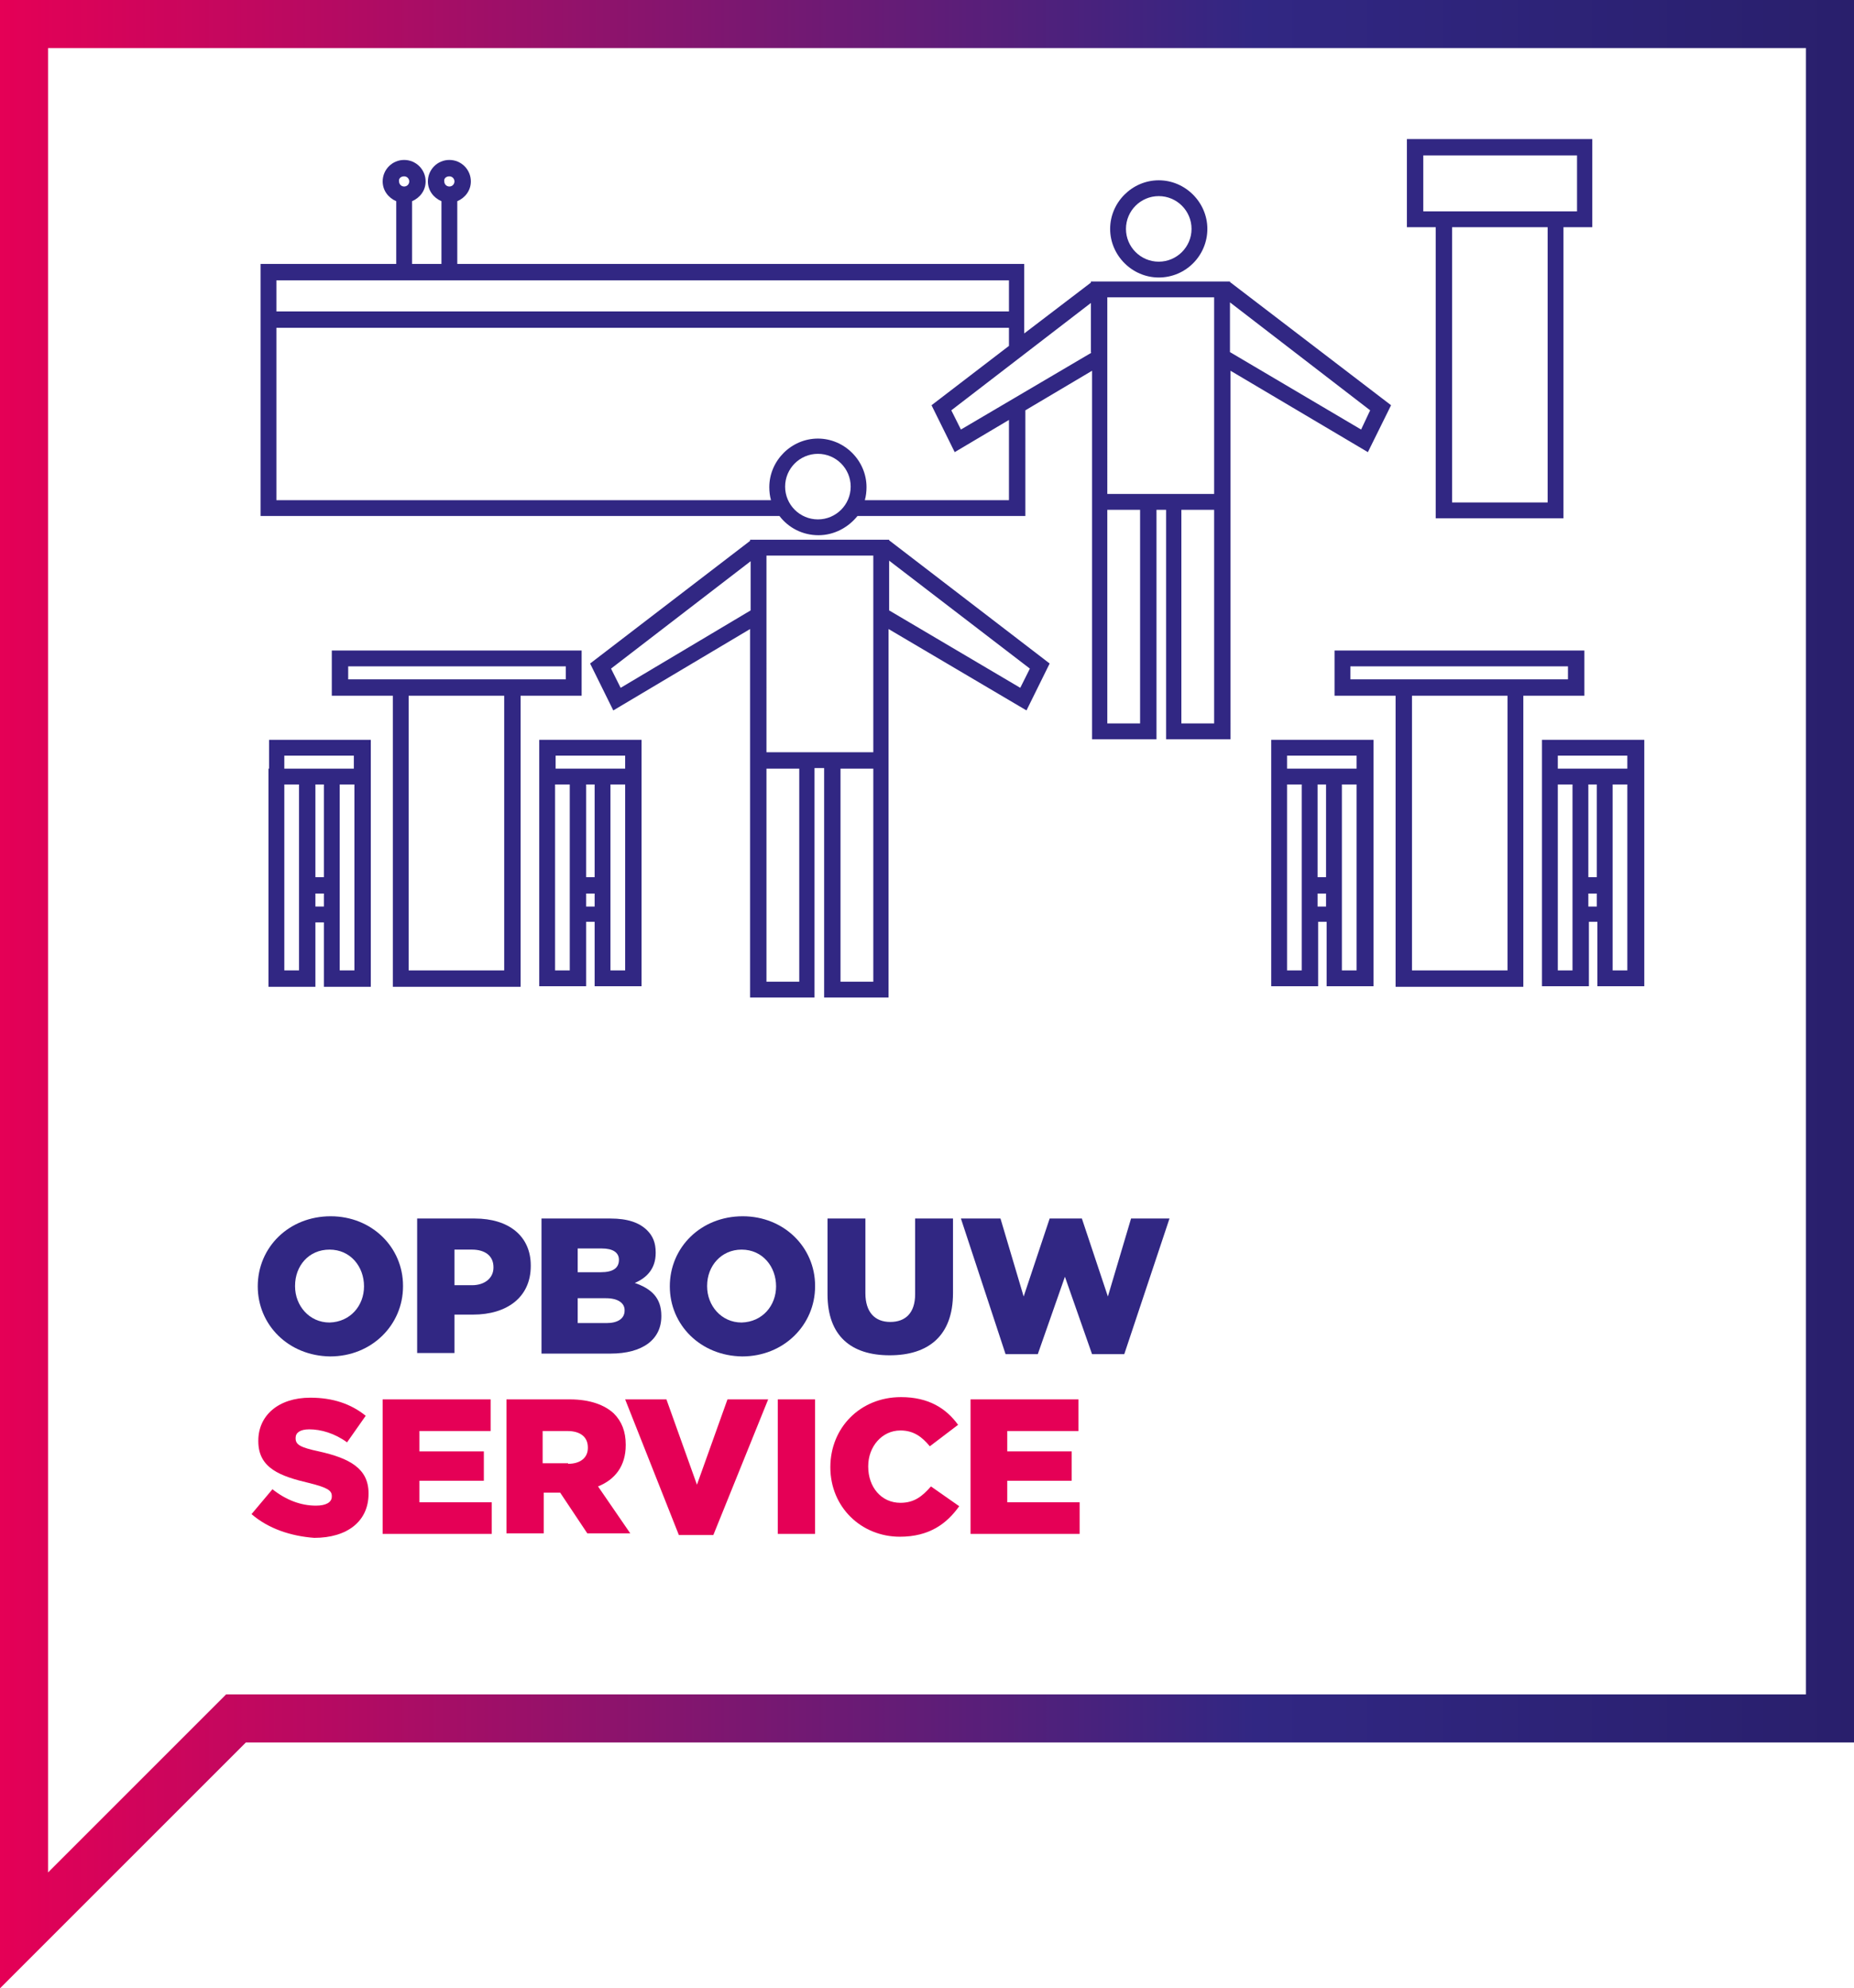 <?xml version="1.0" encoding="utf-8"?>
<!-- Generator: Adobe Illustrator 25.4.0, SVG Export Plug-In . SVG Version: 6.00 Build 0)  -->
<svg version="1.1" id="Laag_1" xmlns="http://www.w3.org/2000/svg" xmlns:xlink="http://www.w3.org/1999/xlink" x="0px" y="0px"
	 width="328px" height="351.8px" viewBox="0 0 328 351.8" style="enable-background:new 0 0 328 351.8;" xml:space="preserve">
<style type="text/css">
	.st0{fill:url(#SVGID_1_);}
	.st1{fill:#312783;}
	.st2{fill:#E50056;}
</style>
<g>
	<linearGradient id="SVGID_1_" gradientUnits="userSpaceOnUse" x1="0" y1="175.913" x2="328.006" y2="175.913">
		<stop  offset="0" style="stop-color:#E50056"/>
		<stop  offset="0.677" style="stop-color:#312783"/>
		<stop  offset="1" style="stop-color:#291F6C"/>
	</linearGradient>
	<path class="st0" d="M319.5,8.5v291.3h-276H40l-2.5,2.5l-29,29V8.5H319.5 M328,0H0v351.8l43.5-43.5H328V0L328,0z"/>
</g>
<g>
	<path class="st1" d="M45.6,227.6L45.6,227.6c0-6.9,5.5-12.4,12.9-12.4c7.3,0,12.8,5.5,12.8,12.3v0.1c0,6.8-5.5,12.4-12.9,12.4
		C51,239.9,45.6,234.4,45.6,227.6z M64.4,227.6L64.4,227.6c0-3.5-2.4-6.5-6.1-6.5s-6.1,2.9-6.1,6.4v0.1c0,3.4,2.5,6.4,6.1,6.4
		C62,233.9,64.4,231,64.4,227.6z"/>
	<path class="st1" d="M73.7,215.6H84c6,0,9.9,3.1,9.9,8.3v0.1c0,5.6-4.3,8.6-10.2,8.6h-3.3v6.8h-6.6V215.6z M83.5,227.4
		c2.3,0,3.8-1.3,3.8-3.1v-0.1c0-2-1.5-3.1-3.8-3.1h-3.1v6.3H83.5z"/>
	<path class="st1" d="M95.8,215.6H108c3,0,5.1,0.7,6.5,2.1c1,1,1.5,2.2,1.5,3.9v0.1c0,2.8-1.6,4.4-3.7,5.3c2.9,1,4.7,2.6,4.7,5.8
		v0.1c0,4.1-3.3,6.6-9,6.6H95.8V215.6z M109.5,222.9c0-1.3-1.1-2-3-2h-4.3v4.2h4.1C108.4,225.1,109.5,224.4,109.5,222.9L109.5,222.9
		z M107.2,229.7h-5v4.4h5.1c2,0,3.2-0.8,3.2-2.2v-0.1C110.5,230.6,109.4,229.7,107.2,229.7z"/>
	<path class="st1" d="M118.5,227.6L118.5,227.6c0-6.9,5.5-12.4,12.9-12.4c7.3,0,12.8,5.5,12.8,12.3v0.1c0,6.8-5.5,12.4-12.9,12.4
		C123.9,239.9,118.5,234.4,118.5,227.6z M137.3,227.6L137.3,227.6c0-3.5-2.4-6.5-6.1-6.5c-3.6,0-6.1,2.9-6.1,6.4v0.1
		c0,3.4,2.5,6.4,6.1,6.4C134.9,233.9,137.3,231,137.3,227.6z"/>
	<path class="st1" d="M146.4,229v-13.4h6.7v13.2c0,3.4,1.7,5.1,4.4,5.1c2.7,0,4.4-1.6,4.4-4.9v-13.4h6.7v13.2c0,7.6-4.4,11-11.2,11
		C150.6,239.8,146.4,236.4,146.4,229z"/>
	<path class="st1" d="M170,215.6h7l4.1,13.8l4.6-13.8h5.7l4.6,13.8l4.1-13.8h6.8l-8,24h-5.7l-4.8-13.7l-4.8,13.7h-5.7L170,215.6z"/>
	<path class="st2" d="M44.5,267.9l3.7-4.4c2.4,1.9,5,2.9,7.7,2.9c1.8,0,2.8-0.6,2.8-1.6v-0.1c0-1-0.8-1.5-4-2.3
		c-5.1-1.2-9-2.6-9-7.4v-0.1c0-4.4,3.5-7.6,9.2-7.6c4,0,7.2,1.1,9.8,3.2l-3.3,4.7c-2.2-1.6-4.6-2.3-6.7-2.3c-1.6,0-2.4,0.6-2.4,1.5
		v0.1c0,1.1,0.8,1.6,4.1,2.3c5.4,1.2,8.8,3,8.8,7.4v0.1c0,4.9-3.8,7.8-9.6,7.8C51.5,271.8,47.5,270.5,44.5,267.9z"/>
	<path class="st2" d="M67.7,247.6h19.1v5.6H74.2v3.6h11.4v5.2H74.2v3.8H87v5.6H67.7V247.6z"/>
	<path class="st2" d="M89.5,247.6h11.3c3.6,0,6.2,1,7.8,2.5c1.4,1.4,2.1,3.2,2.1,5.5v0.1c0,3.7-1.9,6.1-4.9,7.3l5.7,8.3h-7.6
		l-4.8-7.2h-2.9v7.2h-6.6V247.6z M100.5,259c2.2,0,3.5-1.1,3.5-2.8v-0.1c0-1.9-1.4-2.9-3.6-2.9h-4.4v5.7H100.5z"/>
	<path class="st2" d="M110.6,247.6h7.3l5.4,15.1l5.4-15.1h7.2l-9.7,24h-6.1L110.6,247.6z"/>
	<path class="st2" d="M137.6,247.6h6.6v23.8h-6.6V247.6z"/>
	<path class="st2" d="M146.9,259.6L146.9,259.6c0-7,5.3-12.4,12.5-12.4c4.9,0,8,2,10.1,4.9l-5,3.8c-1.4-1.7-2.9-2.8-5.2-2.8
		c-3.3,0-5.7,2.9-5.7,6.3v0.1c0,3.6,2.3,6.4,5.7,6.4c2.5,0,3.9-1.2,5.4-2.9l5,3.5c-2.2,3.1-5.3,5.4-10.5,5.4
		C152.4,271.9,146.9,266.7,146.9,259.6z"/>
	<path class="st2" d="M171.7,247.6h19.1v5.6h-12.6v3.6h11.4v5.2h-11.4v3.8H191v5.6h-19.3V247.6z"/>
</g>
<g>
	<path class="st1" d="M102.9,123.1v-8H58.7v8h10.8v51.5h22.6v-51.5H102.9z M89.3,171.7H72.3v-48.6h16.9V171.7z M61.6,117.9h38.5v2.3
		H61.6V117.9z"/>
	<path class="st1" d="M47.5,136v2.8v35.8h8.3v-11.4h1.5v11.4h8.3v-35.8V136v-5.1h-18V136z M52.9,171.7h-2.6v-32.9h2.6V171.7z
		 M55.8,138.8h1.5v16.4h-1.5V138.8z M55.8,160.4v-2.3h1.5v2.3H55.8z M62.7,171.7h-2.6v-32.9h2.6V171.7z M50.3,133.7h12.3v2.3h-5.4
		h-1.5h-5.4V133.7z"/>
	<path class="st1" d="M95.4,130.8v5.1v2.8v35.8h8.3v-11.4h1.5v11.4h8.3v-35.8V136v-5.1H95.4z M100.8,171.7h-2.6v-32.9h2.6V171.7z
		 M103.7,138.8h1.5v16.4h-1.5V138.8z M103.7,160.4v-2.3h1.5v2.3H103.7z M110.6,171.7H108v-32.9h2.6V171.7z M105.2,136h-1.5h-5.4
		v-2.3h12.3v2.3H105.2z"/>
</g>
<path class="st1" d="M281.8,24.6h-32.9v15.6h5.1v51.5h22.6V40.2h5.1V24.6z M273.8,88.9h-16.9V40.2h16.9V88.9z M279,37.4h-27.2v-9.9
	H279V37.4z"/>
<path class="st1" d="M280.3,115.1h-44.2v8h10.8v51.5h22.6v-51.5h10.8V115.1z M266.7,171.7h-16.9v-48.6h16.9V171.7z M277.4,120.2
	h-38.5v-2.3h38.5V120.2z"/>
<path class="st1" d="M224.9,130.8v5.1v2.8v35.8h8.3v-11.4h1.5v11.4h8.3v-35.8V136v-5.1H224.9z M230.3,171.7h-2.6v-32.9h2.6V171.7z
	 M233.1,138.8h1.5v16.4h-1.5V138.8z M233.1,160.4v-2.3h1.5v2.3H233.1z M240,171.7h-2.6v-32.9h2.6V171.7z M234.6,136h-1.5h-5.4v-2.3
	H240v2.3H234.6z"/>
<path class="st1" d="M272.8,130.8v5.1v2.8v35.8h8.3v-11.4h1.5v11.4h8.3v-35.8V136v-5.1H272.8z M278.2,171.7h-2.6v-32.9h2.6V171.7z
	 M281,138.8h1.5v16.4H281V138.8z M281,160.4v-2.3h1.5v2.3H281z M287.9,171.7h-2.6v-32.9h2.6V171.7z M282.5,136H281h-5.4v-2.3h12.3
	v2.3H282.5z"/>
<g>
	<path class="st1" d="M157.3,95.5h-24.6v0.2l-28.3,21.7l4.1,8.3l24.2-14.4v21.8v2.8v40.6h11.4v-40.6h1.7v40.6h11.4v-40.6v-2.8v-21.8
		l24.4,14.4l4.1-8.3l-28.4-21.8V95.5z M132.8,108l-23,13.7l-1.7-3.4l24.7-19V108z M141.4,173.7h-5.8v-37.7h5.8V173.7z M154.5,173.7
		h-5.8v-37.7h5.8V173.7z M154.5,133.1h-8.6h-1.7h-8.6V98.3h18.9V133.1z M182.2,118.3l-1.7,3.4L157.3,108v-8.8L182.2,118.3z"/>
	<path class="st1" d="M217.6,49.9v-0.1h-24.6V50l-11.8,9V46.7H80.9V35.6c1.4-0.6,2.4-1.9,2.4-3.5c0-2.1-1.7-3.8-3.8-3.8
		s-3.8,1.7-3.8,3.8c0,1.6,1,2.9,2.4,3.5v11.1h-5.2V35.6c1.4-0.6,2.4-1.9,2.4-3.5c0-2.1-1.7-3.8-3.8-3.8s-3.8,1.7-3.8,3.8
		c0,1.6,1,2.9,2.4,3.5v11.1h-24v44.6h91.8c1.6,2.1,4.1,3.4,6.9,3.4s5.3-1.4,6.9-3.4h29.7V72.6l11.8-7v21.8v2.8v40.6h11.4V90.2h1.7
		v40.6h11.4V90.2v-2.8V65.6L242,80l4.1-8.3L217.6,49.9z M79.5,31.2c0.5,0,0.9,0.4,0.9,0.9c0,0.5-0.4,0.9-0.9,0.9
		c-0.5,0-0.9-0.4-0.9-0.9C78.5,31.6,78.9,31.2,79.5,31.2z M71.5,31.2c0.5,0,0.9,0.4,0.9,0.9c0,0.5-0.4,0.9-0.9,0.9
		c-0.5,0-0.9-0.4-0.9-0.9C70.5,31.6,70.9,31.2,71.5,31.2z M48.9,49.6h129.6v5.5H48.9V49.6z M144.7,91.9c-3.2,0-5.8-2.6-5.8-5.8
		s2.6-5.8,5.8-5.8s5.8,2.6,5.8,5.8S147.9,91.9,144.7,91.9z M178.5,88.5H153c0.2-0.7,0.3-1.5,0.3-2.3c0-4.7-3.9-8.6-8.6-8.6
		s-8.6,3.9-8.6,8.6c0,0.8,0.1,1.6,0.3,2.3H48.9V58h129.6v3.2l-13.7,10.5l4.1,8.3l9.6-5.7V88.5z M193.1,62.4L170,76l-1.7-3.4l24.7-19
		V62.4z M201.7,128h-5.8V90.2h5.8V128z M214.8,128H209V90.2h5.8V128z M214.8,87.4h-8.6h-1.7h-8.6V52.6h18.9V87.4z M240.8,76
		l-23.2-13.7v-8.8l24.8,19.1L240.8,76z"/>
</g>
<path class="st1" d="M205,49.1c-4.7,0-8.6-3.9-8.6-8.6s3.9-8.6,8.6-8.6c4.7,0,8.6,3.9,8.6,8.6S209.8,49.1,205,49.1z M205,34.7
	c-3.2,0-5.8,2.6-5.8,5.8s2.6,5.8,5.8,5.8s5.8-2.6,5.8-5.8S208.2,34.7,205,34.7z"/>
</svg>
